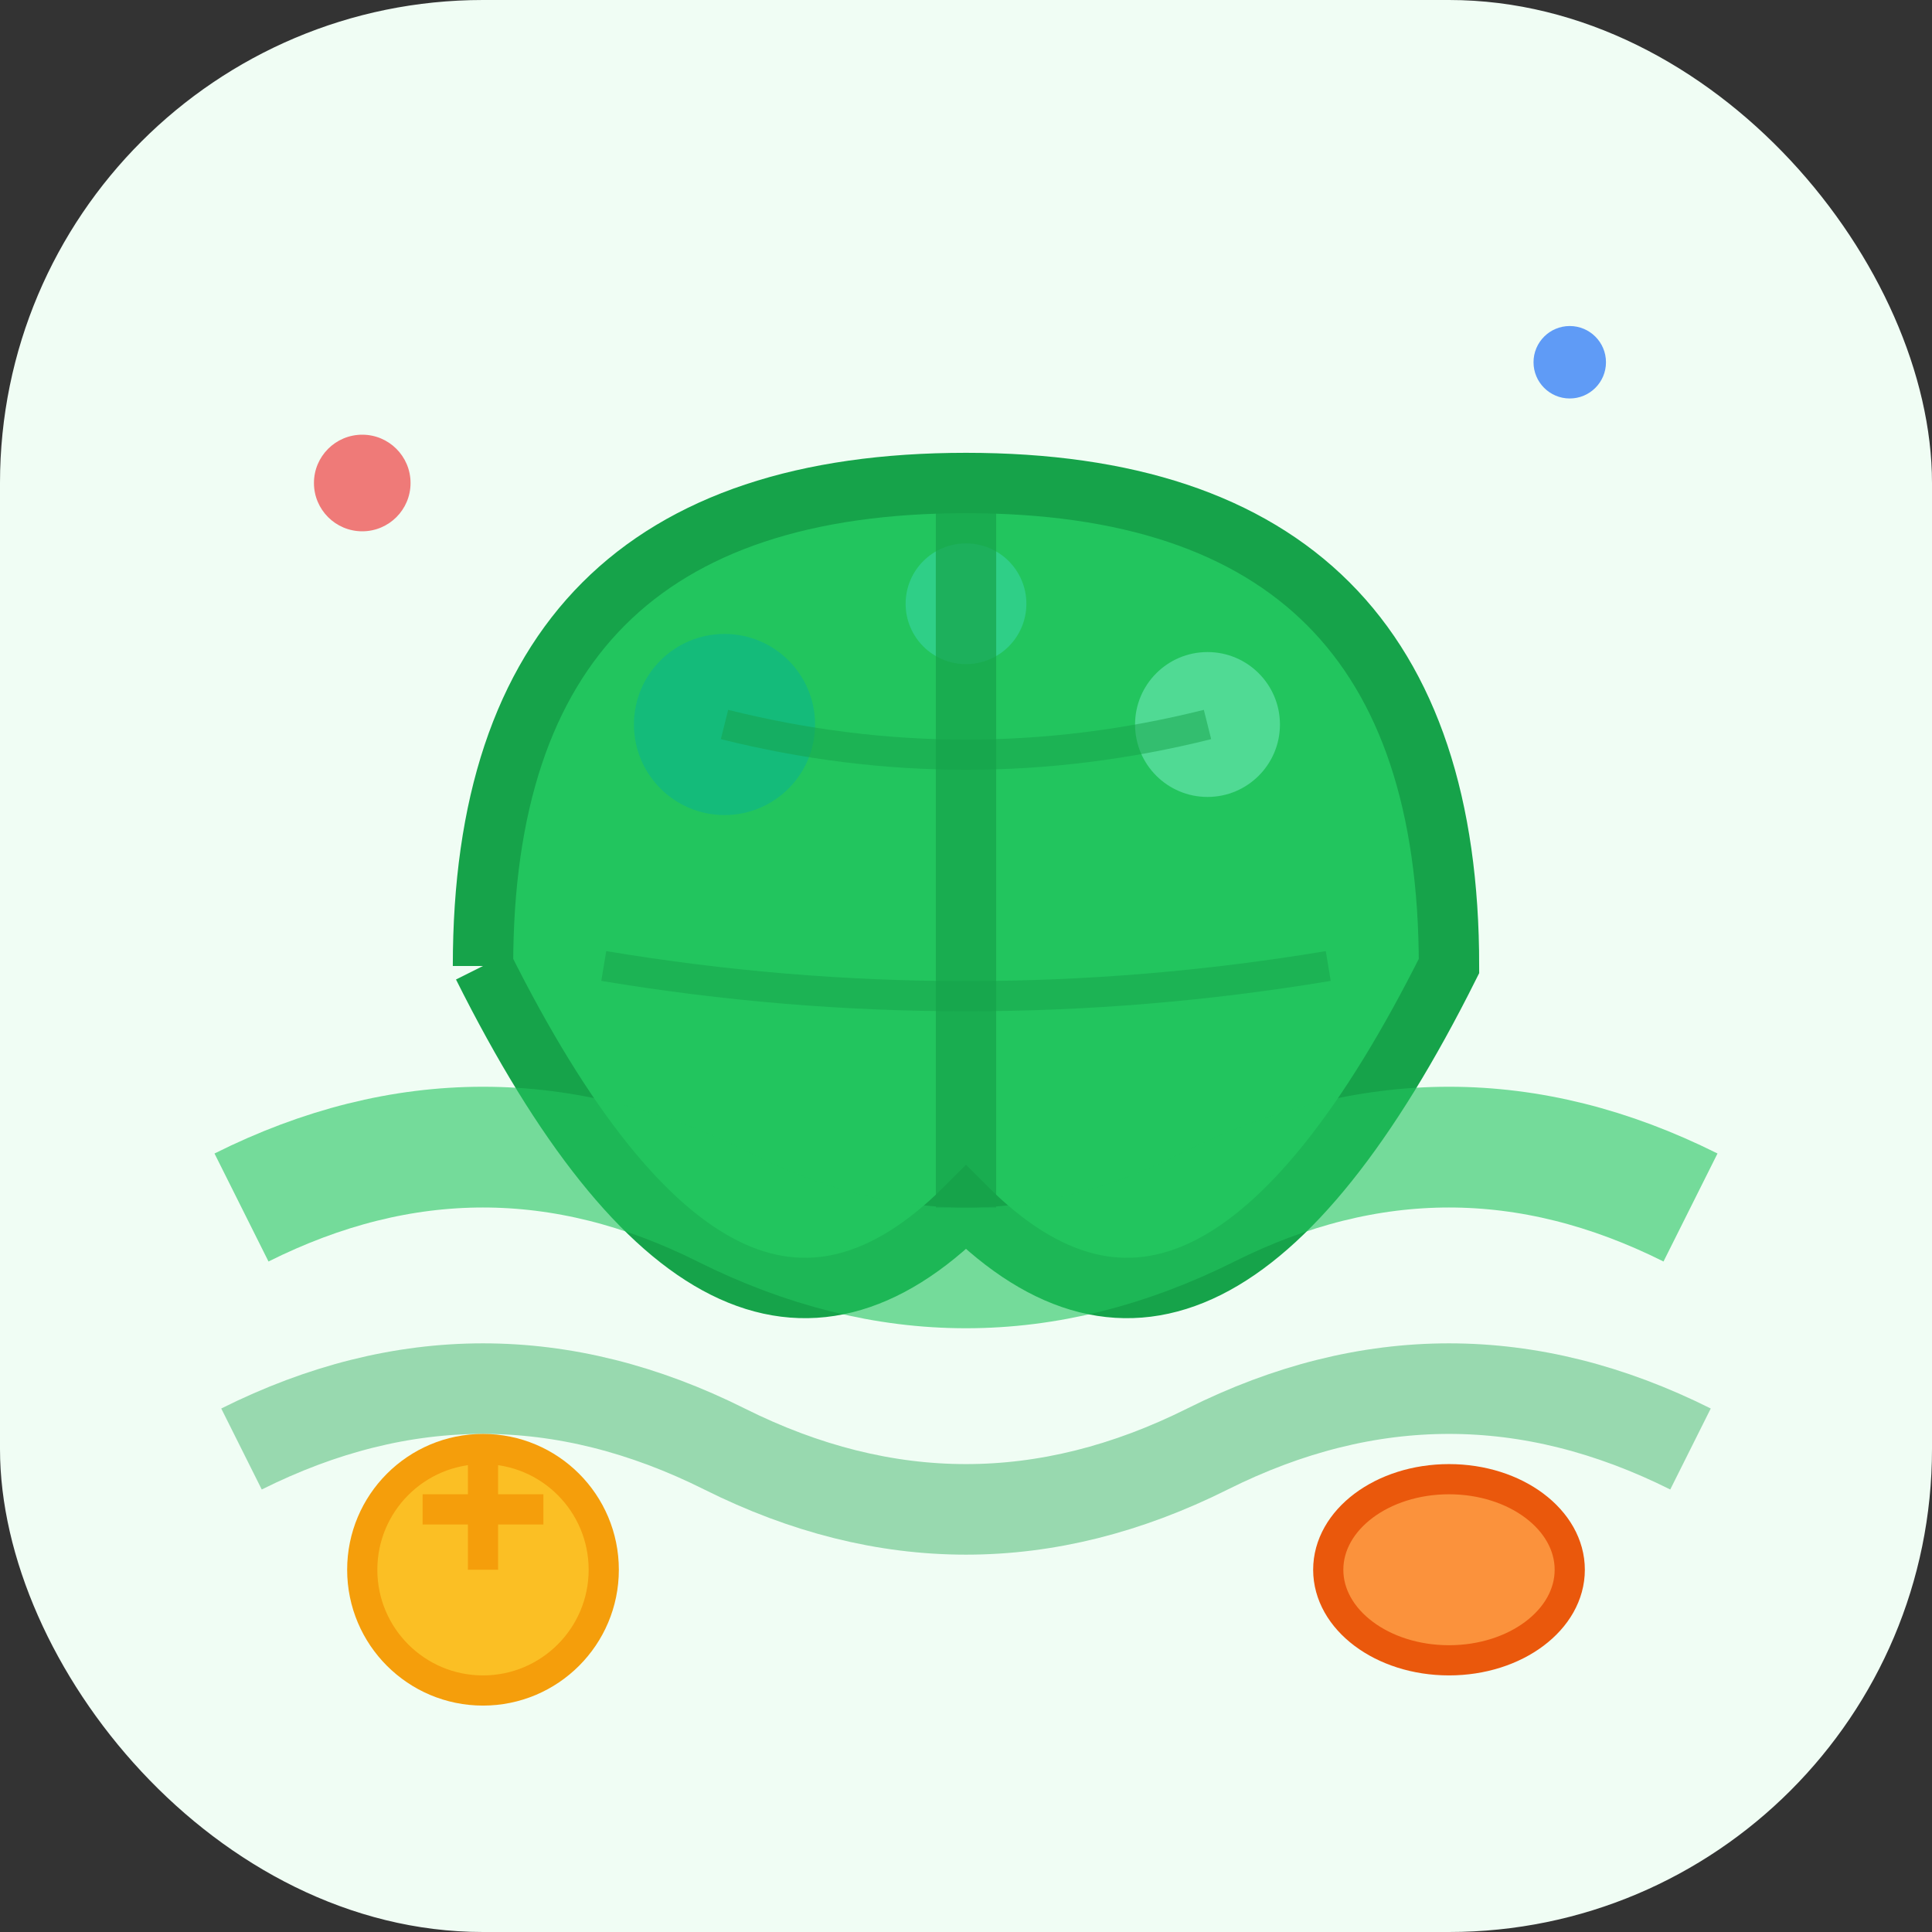 <svg xmlns="http://www.w3.org/2000/svg" viewBox="0 0 32 32">
  <rect x="0" y="0" width="32" height="32" fill="#333333" stroke="none"/>
  <!-- Фон -->
  <rect width="32" height="32" rx="8" fill="#f0fdf4"/>
  
  <!-- Головний листочок (символ природного харчування) -->
  <path d="M8 16 Q8 8 16 8 Q24 8 24 16 Q20 24 16 20 Q12 24 8 16" 
        fill="#22c55e" stroke="#16a34a" stroke-width="1"/>
  
  <!-- Потік вітамінів/поживних речовин -->
  <circle cx="12" cy="12" r="1.5" fill="#10b981" opacity="0.8">
    <animate attributeName="opacity" values="0.8;0.3;0.8" dur="2s" repeatCount="indefinite"/>
  </circle>
  <circle cx="16" cy="10" r="1" fill="#34d399" opacity="0.7">
    <animate attributeName="opacity" values="0.7;0.3;0.7" dur="1.5s" repeatCount="indefinite"/>
  </circle>
  <circle cx="20" cy="12" r="1.2" fill="#6ee7b7" opacity="0.6">
    <animate attributeName="opacity" values="0.6;0.3;0.6" dur="1.8s" repeatCount="indefinite"/>
  </circle>
  
  <!-- Потокові лінії (Flow) -->
  <path d="M4 20 Q8 18 12 20 Q16 22 20 20 Q24 18 28 20" 
        stroke="#22c55e" stroke-width="2" fill="none" opacity="0.6"/>
  <path d="M4 24 Q8 22 12 24 Q16 26 20 24 Q24 22 28 24" 
        stroke="#16a34a" stroke-width="1.5" fill="none" opacity="0.4"/>
  
  <!-- Символ часнику (природний антипаразитарний продукт) -->
  <circle cx="8" cy="26" r="2" fill="#fbbf24" stroke="#f59e0b" stroke-width="0.5"/>
  <path d="M8 24 L8 26 M7 25 L9 25" stroke="#f59e0b" stroke-width="0.5"/>
  
  <!-- Символ насіння (гарбузове насіння) -->
  <ellipse cx="24" cy="26" rx="2" ry="1.5" fill="#fb923c" stroke="#ea580c" stroke-width="0.5"/>
  
  <!-- Акцентні крапки-поживні речовини -->
  <circle cx="6" cy="8" r="0.8" fill="#ef4444" opacity="0.7"/>
  <circle cx="26" cy="6" r="0.6" fill="#3b82f6" opacity="0.8"/>
  
  <!-- Центральна жилка листка -->
  <path d="M16 8 Q16 12 16 16 Q16 18 16 20" 
        stroke="#16a34a" stroke-width="1" fill="none" opacity="0.7"/>
  
  <!-- Бічні жилки -->
  <path d="M12 12 Q16 13 20 12" stroke="#16a34a" stroke-width="0.5" fill="none" opacity="0.5"/>
  <path d="M10 16 Q16 17 22 16" stroke="#16a34a" stroke-width="0.5" fill="none" opacity="0.5"/>
</svg>